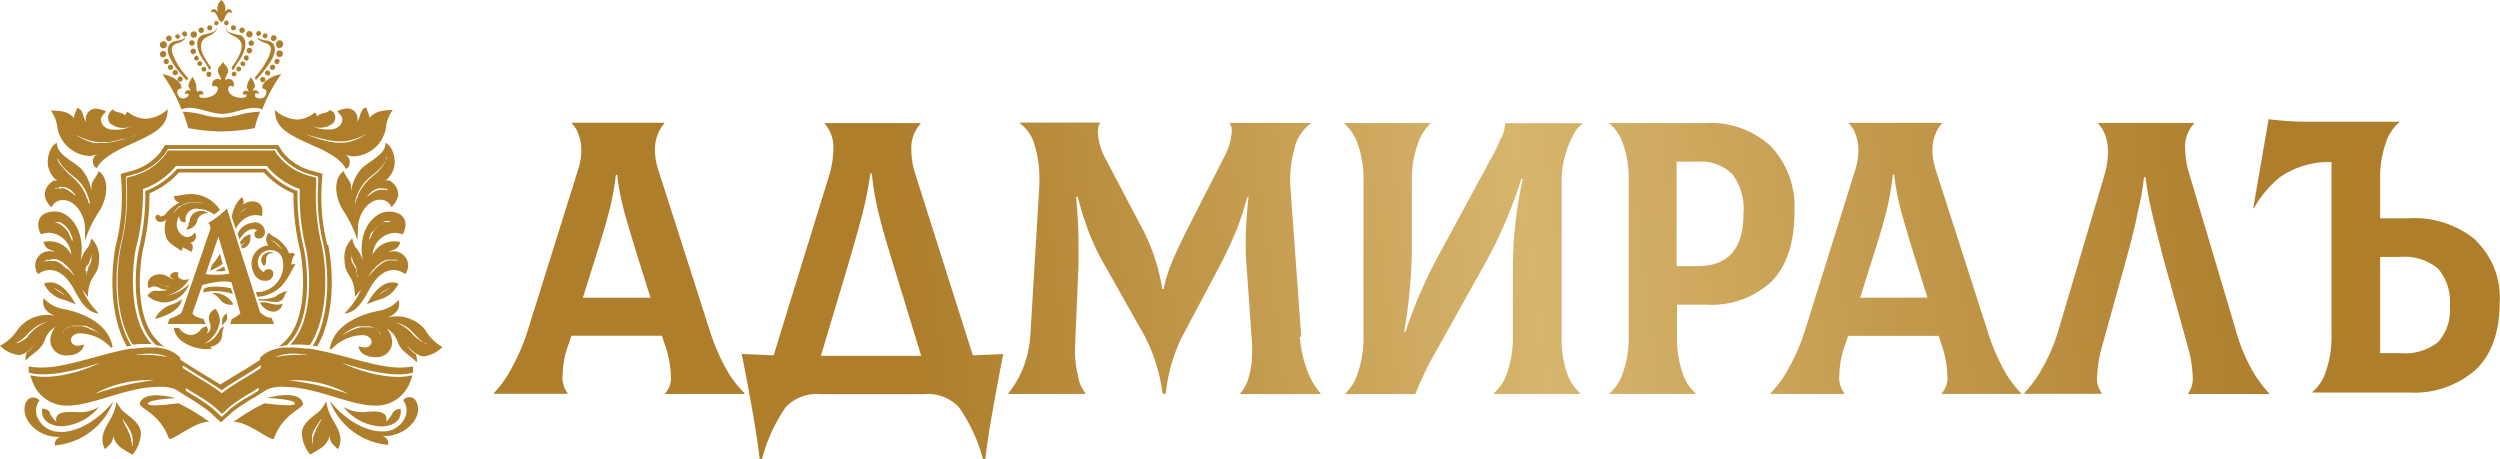 <svg xmlns="http://www.w3.org/2000/svg" xmlns:xlink="http://www.w3.org/1999/xlink" viewBox="0 0 227.32 41.73"><defs><style>.cls-1{fill-rule:evenodd;fill:url(#Безымянный_градиент);}</style><linearGradient id="Безымянный_градиент" x1="18001.79" y1="-12832.94" x2="22025.9" y2="-12304.7" gradientTransform="matrix(0.03, 0, 0, -0.03, -454.23, -337.53)" gradientUnits="userSpaceOnUse"><stop offset="0" stop-color="#ae7e2b"/><stop offset="0.46" stop-color="#d7b56d"/><stop offset="1" stop-color="#ae7e2b"/></linearGradient></defs><title>Ресурс 1</title><g id="Слой_2" data-name="Слой 2"><g id="Слой_1-2" data-name="Слой 1"><path class="cls-1" d="M169.14,27.07l1.18-3.76c.51-1.58.91-2.91,1.18-4a23.37,23.37,0,0,0,.61-3.42h.12a25.09,25.09,0,0,0,.64,3.34c.28,1,.68,2.37,1.21,4.07l1.18,3.76ZM18.3,3a.25.25,0,1,0-.25-.25A.25.25,0,0,0,18.3,3Zm.77-.24a.23.23,0,1,0-.23-.23A.22.22,0,0,0,19.07,2.76Zm.61-.85a.2.2,0,0,0-.2.2.19.19,0,0,0,.2.19.19.19,0,0,0,.19-.19A.2.2,0,0,0,19.68,1.91ZM21,2.53a.23.23,0,1,0,.22-.23A.22.22,0,0,0,21,2.53ZM19.55,1.17a.36.36,0,0,1,.11.13,1.94,1.94,0,0,1,.1.17,1.78,1.78,0,0,0,.08.18l.08.17a.43.43,0,0,0,.11.12.12.12,0,0,0,.2,0,.43.43,0,0,0,.11-.12l.08-.17a1.78,1.78,0,0,0,.08-.18l.09-.17a.51.51,0,0,1,.12-.13.43.43,0,0,1,.39,0A.45.45,0,0,0,21,.91a.24.24,0,0,0-.19-.08.32.32,0,0,0-.22.1.67.67,0,0,0-.2.28A1,1,0,0,0,20.13,0a1,1,0,0,0-.26,1.21.67.67,0,0,0-.2-.28.32.32,0,0,0-.22-.1.25.25,0,0,0-.19.08.45.45,0,0,0-.1.23.43.43,0,0,1,.39,0ZM19,6.36a.19.19,0,0,0,.15-.28c-1.36-1.85-.93-2.46-.14-2.82s.7-.76.7-.76c-.13.47-.47.45-1.23.67s-.7,1.27,0,2.28a6,6,0,0,1,.55.91ZM22,3a.25.25,0,1,0-.24-.25A.25.25,0,0,0,22,3Zm-4.38.43a.29.29,0,1,0-.29-.29A.29.29,0,0,0,17.58,3.43ZM19,7a.22.22,0,0,0,.21-.22A.21.21,0,0,0,19,6.52a.21.21,0,0,0-.22.21A.22.22,0,0,0,19,7ZM17.4,4.15a.25.25,0,1,0,0-.49.25.25,0,0,0,0,.49Zm.42.53a.25.25,0,1,0-.24.24A.25.25,0,0,0,17.82,4.68Zm.05.83a.21.21,0,0,0,.21-.21.22.22,0,0,0-.21-.22.22.22,0,0,0-.22.22A.21.21,0,0,0,17.87,5.51Zm.67,1a.22.22,0,1,0,0-.44.22.22,0,0,0,0,.44ZM18.16,6a.22.22,0,1,0-.22-.22A.22.22,0,0,0,18.16,6Zm4.52-2.6a.29.29,0,1,0,0-.58.29.29,0,0,0,0,.58Zm.84-.15a.21.21,0,0,0,.22-.21.22.22,0,1,0-.44,0A.21.21,0,0,0,23.52,3.28Zm.59.22a.22.22,0,0,0,.22-.22.21.21,0,0,0-.22-.21.21.21,0,0,0-.21.21A.21.21,0,0,0,24.11,3.5Zm.86.83s0-.54-.83-.63a2,2,0,0,1-.76-.26s.06.28.76.5.54.76.19,1.47a7.79,7.79,0,0,1-1.17,1.67l.11.22s2-2,1.7-3Zm-.08-.58a.26.26,0,1,0-.26-.26A.27.27,0,0,0,24.89,3.75Zm.83,1.17a.3.3,0,1,0-.29.29A.29.29,0,0,0,25.72,4.92Zm-.29-.53a.31.31,0,0,0,.31-.32.32.32,0,1,0-.63,0A.32.32,0,0,0,25.43,4.39Zm-3,.29a.25.25,0,0,0,.49,0,.25.25,0,1,0-.49,0Zm-.72,1.4a.22.22,0,1,0,0,.44.22.22,0,0,0,0-.44Zm.89-2.18a.25.25,0,1,0,.49,0,.25.25,0,0,0-.49,0ZM21.07,6.73a.21.21,0,0,0,.21.22.22.22,0,0,0,.22-.22.21.21,0,0,0-.22-.21A.21.21,0,0,0,21.07,6.73Zm1-.7a.22.22,0,1,0-.21-.22A.22.22,0,0,0,22.1,6ZM20.78,2.11a.2.2,0,1,0-.39,0,.19.19,0,0,0,.19.19A.19.19,0,0,0,20.78,2.11Zm1.4,3.19a.21.21,0,0,0,.22.21.21.21,0,0,0,.21-.21.22.22,0,1,0-.43,0ZM17,8.23c-.22.07-.2.35-.2.35.21-.17.37,0,.36.07s-.22.25-.33.27a.51.51,0,0,1-.62-.24h0c-.08-.15-.26-.55.27-.64.13-.32-.42-1.07-1.72-1.3h0a14.2,14.2,0,0,1,1.74,3.21c1.1-.47,2.38.36,3.64.4h.06c1.26,0,2.54-.87,3.65-.4a13.94,13.94,0,0,1,1.73-3.21h0c-1.3.23-1.85,1-1.72,1.3.53.09.35.49.27.64h0a.51.51,0,0,1-.62.24c-.11,0-.34-.06-.33-.27s.15-.24.36-.07c0,0,0-.28-.2-.35a.3.3,0,0,0-.34.06.62.62,0,0,1,.18-.37s.08-.3-.37-.89c0,0-.42.56-.34,1a.85.85,0,0,1,.15.33.35.35,0,0,0-.39-.08.26.26,0,0,0-.15.32.25.25,0,0,1,.23,0c.07,0,.13.06.13.13s-.3.16-.45.17c-1.15,0-1.46-.85-1.11-1.06a.23.23,0,0,1,.31.08.48.48,0,0,0-.7-.64c-.06-.32.25-.51.26-.83s-.29-.5-.47-.83a.36.36,0,0,1,0-.09v0a.36.36,0,0,1,0-.11h0a.36.36,0,0,1,0,.11v0a.36.36,0,0,1,0,.09c-.18.33-.48.47-.46.83s.31.51.25.83a.48.48,0,0,0-.7.64.23.23,0,0,1,.31-.08c.35.21,0,1-1.11,1.06-.15,0-.46,0-.45-.17s.06-.1.13-.13a.25.25,0,0,1,.23,0,.26.26,0,0,0-.15-.32.35.35,0,0,0-.39.08A.85.85,0,0,1,17.85,8c.08-.39-.34-1-.34-1-.45.59-.37.89-.37.89a.62.62,0,0,1,.18.37A.3.3,0,0,0,17,8.23ZM13.44,36.69c.16-.4,2.53-.48,2.53-.48s-2.82-.83-3.25.44c-.16.47,1.84.9,2.64,3.25.45.14,2.39-1.61,3.67-1.54a18,18,0,0,0-2.82-1.7s-2.93.44-2.77,0Zm12-31.1a.24.24,0,0,0-.24-.24.24.24,0,0,0-.24.24.23.23,0,0,0,.24.24A.24.24,0,0,0,25.4,5.59ZM37.57,36.2a.73.73,0,0,0-.91.19,1.55,1.55,0,0,1,.22,1.45,2.16,2.16,0,0,1-2.07,1.39c-2.72,0-4.83-2.78-4.83-2.78a6.27,6.27,0,0,0,5.31,4,.68.68,0,0,0-.55-.81,3.32,3.32,0,0,0,2.74-1.13C38.34,37.54,38,36.44,37.57,36.2Zm-32.44-19,.13-.07A.39.39,0,0,1,5.42,17l.09,0h.11a1.48,1.48,0,0,1,.21,0l.22.06.19.1a1.08,1.08,0,0,1,.18.11l.14.13.12.12a.83.83,0,0,1,.16.21.3.3,0,0,1,0,.08s-.1-.1-.26-.23l-.28-.21-.17-.1L6,17.19l-.19-.06a1.28,1.28,0,0,0-.19,0,.55.55,0,0,0-.18,0l-.15,0-.13,0-.1.05-.08,0,.07-.06.08-.08Zm.11-2.65a.71.71,0,0,1,0-.2.24.24,0,0,1,0-.08l0,.08a1.13,1.13,0,0,0,.08.19l.07.13a.6.6,0,0,0,.09.15l.11.16a2.09,2.09,0,0,0,.14.17l.16.18.18.18c.12.13.28.23.42.36l.23.19a2.05,2.05,0,0,1,.23.2l.22.22.21.23.09.13.09.13a2.26,2.26,0,0,1,.16.26,3.42,3.42,0,0,1,.26.55c0,.09.07.18.1.27a2.68,2.68,0,0,0,.07.27c0,.09,0,.17,0,.26a2,2,0,0,1,0,.24,2.06,2.06,0,0,1,0,.42,2.92,2.92,0,0,1,0,.33q0,.13,0,.21v.07s0-.1,0-.28,0-.2,0-.33,0-.26,0-.41a2,2,0,0,1,0-.24L8,18.31c0-.08,0-.17-.08-.25s-.06-.18-.1-.27a4.2,4.2,0,0,0-.26-.52A2.26,2.26,0,0,0,7.4,17l-.09-.12-.09-.12a2.2,2.2,0,0,0-.2-.23,2.18,2.18,0,0,0-.21-.22l-.22-.2-.22-.19A3.89,3.89,0,0,1,6,15.55l-.18-.19-.15-.19A2,2,0,0,1,5.49,15c0-.06-.07-.12-.11-.17l-.08-.16-.06-.14Zm-.53,2a1.43,1.43,0,0,0-.64,1.22,1.91,1.91,0,0,0,.62,1.09,1.07,1.07,0,0,1,1.12-.66c.93,0,1.93,1.25,1.93,2.65a8.61,8.61,0,0,0,0,1A10.5,10.5,0,0,1,9,19.25c.89-1.4.89-3.14-.05-3.7,0,.36-.63.87-.63,1.37a4.87,4.87,0,0,0,0,.51,4,4,0,0,0-.94-2.08c-.78-.76-2.2-1.27-2.2-2.34-.24,0-.84.64-.84,1.78a2.15,2.15,0,0,0,.9,1.67A.52.52,0,0,0,4.71,16.53Zm11.44-13a.21.21,0,0,0,.21-.22.21.21,0,0,0-.21-.21.21.21,0,0,0-.22.21A.22.22,0,0,0,16.15,3.5Zm.59-.22A.21.21,0,0,0,17,3.07a.22.22,0,0,0-.44,0A.21.21,0,0,0,16.74,3.28ZM14.83,4.63a.29.29,0,1,0,0,.58.29.29,0,1,0,0-.58Zm1.29-.69c.7-.22.76-.5.76-.5a2,2,0,0,1-.76.26c-.78.09-.83.63-.83.63-.29,1,1.7,3,1.7,3l.12-.22a7.63,7.63,0,0,1-1.18-1.67C15.58,4.7,15.4,4.17,16.12,3.94Zm-1,1.41a.24.24,0,0,0-.24.24.24.24,0,0,0,.24.24.23.23,0,0,0,.24-.24A.24.24,0,0,0,15.1,5.35Zm1.26,2.08a.24.24,0,1,0,0-.48.24.24,0,0,0,0,.48Zm-.88-1.55a.24.24,0,1,0,.24.24A.24.24,0,0,0,15.48,5.88Zm-.65-1.49a.32.32,0,1,0-.31-.32A.32.32,0,0,0,14.83,4.39Zm-9,22.46-.11-.09-.17-.11-.2-.14-.2-.13L5,26.26l-.16-.12.18.09.39.23a1.33,1.33,0,0,1,.19.14l.16.13a.82.82,0,0,1,.1.11l0,0ZM4,25.79a2.67,2.67,0,0,0,1.54,1.39,9.73,9.73,0,0,1,1.33.49S5.68,25.12,4,25.79Zm.73-2.23.15,0H5l.08,0,.15.05.15.07c.1,0,.19.11.29.16s.17.14.26.21a2.39,2.39,0,0,1,.23.22l.1.11.1.11.16.21.13.18a1,1,0,0,0,.09.15l.08.13-.1-.12-.26-.29-.18-.19-.1-.11L6,24.4a2.36,2.36,0,0,0-.23-.2A2.35,2.35,0,0,0,5.56,24a1.48,1.48,0,0,0-.27-.16l-.14-.07L5,23.73l-.07,0H4.87l-.13,0a1.15,1.15,0,0,0-.26,0H4.37l-.1,0-.16.05L4,23.8l.12-.09.16-.08.1,0,.12,0Zm1.59-2.24L6.2,21.1,6.12,21,6,20.87a1.24,1.24,0,0,0-.19-.21l-.22-.19-.24-.14-.12-.06-.12,0L5,20.2l-.11,0-.2,0H4.42l.14,0,.15,0h.21l.25,0,.13,0,.13,0,.13.07.13.07a2.31,2.31,0,0,1,.24.2,1.15,1.15,0,0,1,.21.23A1.67,1.67,0,0,1,6.3,21a1.93,1.93,0,0,1,.13.24c0,.08.07.16.1.23a1,1,0,0,1,.06.19l0,.16,0,.13a1.07,1.07,0,0,0-.06-.12l-.07-.15a1.5,1.5,0,0,0-.09-.18l-.11-.21Zm1.43,3.31a1,1,0,0,1,.06-.23l0-.11.06-.11L8.05,24a1.11,1.11,0,0,0,.09-.19c0-.13.09-.26.12-.37s0-.2.05-.27l0-.1a1.92,1.92,0,0,1,0,.38,1.23,1.23,0,0,1,0,.19,1.6,1.6,0,0,1-.05.21l-.09.22-.13.2L8,24.45c0,.07,0,.14-.06.2a2.06,2.06,0,0,0-.07.38c0,.11,0,.21,0,.28a.82.82,0,0,1,0,.1.26.26,0,0,1,0-.1,1.3,1.3,0,0,1,0-.28,1.4,1.4,0,0,1,0-.4ZM3.2,24.17a1.42,1.42,0,0,0,.26.76c1.07-.79,2.36-.35,3.27,1.39s1.51,2.1,2.28,2.2A7,7,0,0,1,7.47,26.3,8.66,8.66,0,0,0,8,27C8,25,9,25.15,9,23.67a2.36,2.36,0,0,0-.71-2,1.77,1.77,0,0,1-.29.81,3.45,3.45,0,0,0-.67,1.23c.51-2.87-1.07-4.48-2.31-4.48s-1.54.67-1.54,1.18a1.77,1.77,0,0,0,.25.89,2.79,2.79,0,0,1,.75-.14,2.15,2.15,0,0,1,2,2,2.19,2.19,0,0,0-2-1.22,1.84,1.84,0,0,0-.53.06,1.24,1.24,0,0,0,.29.53c.2.19.69.28.81.38a1.84,1.84,0,0,0-.55-.07A1.3,1.3,0,0,0,3.2,24.17Zm-.67,6.45a2.32,2.32,0,0,1-.25.21L2,31c-.07.05-.15.08-.21.12l-.18.07-.16,0,.15-.07.16-.09a1.86,1.86,0,0,0,.2-.14l.22-.18.22-.22a2.73,2.73,0,0,0,.23-.25A3.07,3.07,0,0,1,2.92,30a3.22,3.22,0,0,1,.28-.24l.14-.1.15-.09.29-.14a1.9,1.9,0,0,1,.28-.1l.24-.07.18,0h.17l-.16,0-.18,0-.22.09a1.51,1.51,0,0,0-.26.12,2.79,2.79,0,0,0-.28.16l-.13.09-.14.1a1.86,1.86,0,0,0-.26.23,1.88,1.88,0,0,0-.24.25l-.25.25Zm3.19-.38a1.2,1.2,0,0,1,.11-.17L5.91,30l.1-.1.12-.09.07-.05.07,0,.15-.08.17-.06a1.21,1.21,0,0,1,.18,0l.19,0h.19l.2,0a1.25,1.25,0,0,1,.19,0l.19,0,.18.05.16.08a1.48,1.48,0,0,1,.31.15l.27.15.21.15.16.12.14.11L9,30.31l-.18-.1a1.42,1.42,0,0,0-.22-.13L8.34,30,8,29.82l-.17-.06-.17-.05-.18-.05-.18,0-.18,0H7l-.18,0-.17,0-.16,0-.14.07-.07,0-.07,0-.12.08a1.62,1.62,0,0,0-.19.17l-.13.14a.49.49,0,0,1-.08.1s0,0,0,0a.71.71,0,0,1,.08-.15Zm-2.52,1a2.56,2.56,0,0,1-.78.82s-.19.55-.07.71c.43-.52,1.36-.91,1.7-1.78a2.3,2.3,0,0,1,1-1.28,2.14,2.14,0,0,0-.48,1.18,1.4,1.4,0,0,0,1.44,1.43c1.58,0,1.63-1,1.63-1a2.09,2.09,0,0,1-.6.11.58.58,0,0,1-.6-.52c0-.29.33-.6.85-.6a4,4,0,0,1,2.83,1.32l.12-.09c-.42-2.28-3-3.15-4.39-3.43a3.05,3.05,0,0,1-1.87-1c-.18.65.06,1.21,1,1.6A3.33,3.33,0,0,0,1.59,30,4.17,4.17,0,0,1,0,31.44a3,3,0,0,0,1.65.84c.7,0,1.24-.65,1.55-1ZM15.37,3.75a.26.26,0,1,0-.27-.26A.26.26,0,0,0,15.37,3.75Zm.56,2.61a.24.24,0,1,0,.24.24A.24.24,0,0,0,15.93,6.36Zm-8.82,6,.26.13.35.14.41.14.48.11a2.84,2.84,0,0,0,.51.05h.27l.27,0c.17,0,.35,0,.53-.07l.51-.11.48-.11.43-.11.63-.18.24-.07-.23.09L12,12.4l-.35.12-.42.14-.48.13-.52.12L9.67,13l-.28,0H9.12A3.19,3.19,0,0,1,8.58,13l-.25-.06-.23-.08a3.19,3.19,0,0,1-.41-.16,2.15,2.15,0,0,1-.34-.17l-.25-.14-.21-.14.22.11Zm1,1.84A3.66,3.66,0,0,0,8.9,14a.67.67,0,0,0-.45.66c0,.58.38.62.38.62s.16-.86,2.69-2,3.73-1.69,3.73-3.35a3.13,3.13,0,0,1-2.09.87,2.72,2.72,0,0,1-1.57-.65,1.81,1.81,0,0,0-.24.38c0-.11-.2-.23-.58-.32a1,1,0,0,1-.55-.28L10,10.2a.81.81,0,0,0,0,1,1.88,1.88,0,0,0,2.13.19,3.31,3.31,0,0,1-1.79.4c-.7,0-1.16-.41-1.16-.94,0-.3.45-.65.46-.72a2.71,2.71,0,0,0-.89-.25.92.92,0,0,0-.89,1.25,2.3,2.3,0,0,1-.33-.76A.77.77,0,0,0,7,9.8c0,.19-.29.63-.29,1,0-.18-.52-.6-1.1-.68s-.9-.05-1-.09a3.25,3.25,0,0,1,.61,1.57,3.11,3.11,0,0,0,2.92,2.58Zm13.68-11C21,3,20.66,3,20.53,2.5c0,0-.1.39.7.76s1.22,1-.14,2.82a.19.19,0,0,0,.15.28,6,6,0,0,1,.55-.91C22.46,4.44,22.52,3.38,21.76,3.17ZM20.21,30.36a1.74,1.74,0,0,1,.18-.67.67.67,0,0,0-.47.42,2.19,2.19,0,0,1-1.34,1.14A2.76,2.76,0,0,0,20,29.15a1.88,1.88,0,0,0-.39-1.06.89.89,0,0,0-.62.81c0,.31.16.55.16.78a.71.71,0,0,1-.35.65,1,1,0,0,0,.11-.3c0-.17-.1-.27-.1-.38a1.11,1.11,0,0,0-.59.35,1.11,1.11,0,0,1-.86.46,1.32,1.32,0,0,1-1.08-.65H15.8A1.82,1.82,0,0,0,16.51,31a4,4,0,0,0,2.24.75c.52,0,.52-.08.52-.08a1.22,1.22,0,0,0-.17-.13c1-.18,1.11-.87,1.11-1.18Zm2.95-18.71a10.74,10.74,0,0,1,.48-1.49c-.1,0,0,0-.12,0a8.62,8.62,0,0,0-1.71.27,8.36,8.36,0,0,1-1.64.27h-.08a8.36,8.36,0,0,1-1.64-.27,8.62,8.62,0,0,0-1.71-.27c-.12,0,0,0-.12,0a12.34,12.34,0,0,1,.49,1.49,17.56,17.56,0,0,0,3,.3A17.78,17.78,0,0,0,23.16,11.65Zm-2,15.07L21,26.2c-2-.34-2.44.05-2.44.05l-.11.34A5.14,5.14,0,0,1,21.13,26.72ZM24.78,6.36a.24.24,0,1,0-.24-.24A.24.24,0,0,0,24.78,6.36ZM15.23,26,15,26l-.2-.08-.2-.07a1.39,1.39,0,0,0-.19-.06l-.1,0h-.4l-.1,0-.09,0h0l.06,0,.11,0a.32.32,0,0,1,.14,0h.27l.1,0a.65.65,0,0,1,.2.05l.2.07.2.08.19.05.19,0,.17,0a.65.65,0,0,0,.14,0H16l-.1,0-.11,0h-.32Zm-1,.43a.84.84,0,0,0-.81.48,2.47,2.47,0,0,0,1.56.59,2.55,2.55,0,0,0,2.23-1.68,3.86,3.86,0,0,1-2.1,1.06,3.32,3.32,0,0,0,2.1-1.51,1.36,1.36,0,0,1-.45.07c-.28,0-.78-.23-.51-.62a.47.47,0,0,0-.26-.08.58.58,0,0,0-.56.39,3.47,3.47,0,0,1,.37.31,8.35,8.35,0,0,0-.77-.4,1.26,1.26,0,0,0-1.31.19.81.81,0,0,0-.18,1,.71.71,0,0,1,.44-.19,1.44,1.44,0,0,1,.6.17,1.42,1.42,0,0,0,.75.13,3.13,3.13,0,0,1-1.1.1Zm6.42,2.06a.75.75,0,0,0-.45.69,1.94,1.94,0,0,1-.05.43,3,3,0,0,0,.45-.49C20.71,28.94,20.64,28.77,20.61,28.53Zm-1.55-3.87A6.77,6.77,0,0,0,20.25,24L20,23.08a5.87,5.87,0,0,1-.72,1Zm1.4,0-.12-.39c-.1.07-.81.42-.81.42A3.61,3.61,0,0,0,20.46,24.63Zm-1.79.29,1.15-3.4,1,3.37A7.06,7.06,0,0,1,18.67,24.92Zm6,4a1.61,1.61,0,0,1-1.08-.54c0-.11-3-9.4-3-9.41a7.6,7.6,0,0,1-1.7,1.31.58.58,0,0,1,.17.63s-2.46,7.19-2.57,7.47S15.4,29,15.4,29l-.14.46h3.45a3.15,3.15,0,0,1-.2-.46c-1-.19-1-.54-1-.54l.89-2.54c2-.55,2.65-.24,2.65-.24l.8,2.78c0,.11-.59.5-.78.54a2.94,2.94,0,0,1-.14.46h4a3.22,3.22,0,0,1-.19-.46Zm-3.5-1.26a2,2,0,0,0-1.95-1,1.89,1.89,0,0,1,.8.65A1.18,1.18,0,0,0,21.18,27.69Zm7,3.68c1.7-2.68,1.5-6.81,1.06-9a18.46,18.46,0,0,1-.52-5.62l0-.56L28.17,16a5.51,5.51,0,0,1-3-2l-.2-.32H15.27l-.2.33a5.51,5.51,0,0,1-3,2l-.55.15,0,.56a18.46,18.46,0,0,1-.52,5.62c-.44,2.21-.64,6.34,1.06,9a8.9,8.9,0,0,1,1.45-.05l.29,0s0,0-.06-.06c-2-2.16-1.79-6.61-1.38-8.66A19.92,19.92,0,0,0,13,17.19a6.82,6.82,0,0,0,3-2.1h8.26a6.82,6.82,0,0,0,3,2.1,19.92,19.92,0,0,0,.57,5.43c.41,2.05.65,6.5-1.38,8.66l-.06.06.29,0a8.9,8.9,0,0,1,1.45.05ZM21,37.13l-.84.78-.84-.78a16,16,0,0,0-1.93-1.29l-.48-.3c0-.08,0-.18-.06-.28l.64.4a16.27,16.27,0,0,1,2,1.32l.7.65.7-.65a16.27,16.27,0,0,1,2-1.32l.64-.4c0,.1,0,.2-.06.28l-.48.3A16,16,0,0,0,21,37.13Zm-4.4-3.92c.59.39,1.18.76,1.73,1.1h0c.72.45,1.29.8,1.71,1.1l.11.08.11-.08c.42-.3,1-.66,1.72-1.1.55-.34,1.14-.71,1.73-1.1a2.46,2.46,0,0,1,0,.26c-.55.36-1.1.7-1.6,1a21,21,0,0,0-1.94,1.28,21,21,0,0,0-1.94-1.28c-.5-.31-1.05-.65-1.6-1a2.46,2.46,0,0,1,0-.26Zm-1.42-.75a9.4,9.4,0,0,0-2.32-.18h-.27l-.24,0,.22-.05.24,0a4.32,4.32,0,0,1,2.28.17l.15.08-.06,0ZM8.59,35.82A10.22,10.22,0,0,1,14,34.58,25.74,25.74,0,0,0,8.59,35.82ZM25.2,32.4a4.32,4.32,0,0,1,2.28-.17l.24,0,.22.05-.24,0h-.27a9.29,9.29,0,0,0-2.31.18l-.07,0Zm6.47,3.42a25.74,25.74,0,0,0-5.44-1.24A10.22,10.22,0,0,1,31.67,35.82Zm-8.57.34,1.23-.77a3.68,3.68,0,0,1,1.59-.21c2.75,0,5.94,1.7,8.16,1.7a3.29,3.29,0,0,0,3.24-2.22,3.42,3.42,0,0,0,.18-.54c-1.65.42-4.21-.09-6.4-1.12,2.27.72,4.8,1.34,6.46.88a1,1,0,0,1,0-.12s0-.06,0-.09a.77.77,0,0,0,0-.15l0-.2a7.35,7.35,0,0,1-1.2.1c-2.16,0-5.14-1.18-7.87-1.66l-.41-.06-.23,0a10.61,10.61,0,0,0-1.35-.1l-.43,0c-.12,0-.23,0-.34,0a5.09,5.09,0,0,0-.78.16,2.9,2.9,0,0,0-1.23.7l-.07.08v.18c-.66.44-1.35.86-2,1.25s-1.21.74-1.63,1c-.42-.29-1-.63-1.62-1h0c-.62-.39-1.31-.81-2-1.25,0-.11,0-.18,0-.18l-.07-.08a2.9,2.9,0,0,0-1.23-.7,5.09,5.09,0,0,0-.78-.16c-.11,0-.22,0-.34,0l-.43,0a10.61,10.61,0,0,0-1.35.1l-.23,0-.41.06C9,32.24,6,33.42,3.81,33.42a7.35,7.35,0,0,1-1.2-.1l0,.2a.77.77,0,0,0,0,.15s0,.06,0,.09a1,1,0,0,1,0,.12c1.66.46,4.19-.16,6.46-.88C7,34,4.41,34.54,2.76,34.12a3.42,3.42,0,0,0,.18.54,3.29,3.29,0,0,0,3.24,2.22c2.22,0,5.41-1.7,8.16-1.7a3.68,3.68,0,0,1,1.59.21l1.23.77A19.36,19.36,0,0,1,19,37.4l1.09,1,1.11-1h0a19.88,19.88,0,0,1,1.86-1.23Zm15.51-5-.18-.07c-.06,0-.14-.07-.21-.12L38,30.83a2.32,2.32,0,0,1-.25-.21l-.25-.25a4.25,4.25,0,0,0-.5-.48l-.14-.1-.13-.09a2.79,2.79,0,0,0-.28-.16,1.51,1.51,0,0,0-.26-.12L36,29.33l-.18,0-.16,0h.17l.18,0,.24.07a1.9,1.9,0,0,1,.28.1l.29.14.15.09.14.1a3.22,3.22,0,0,1,.28.24,3.07,3.07,0,0,1,.25.26,2.73,2.73,0,0,0,.23.25l.22.22.22.18a1.86,1.86,0,0,0,.2.14l.16.09.15.07-.16,0Zm-4-.84a.49.49,0,0,1-.08-.1l-.13-.14a1.62,1.62,0,0,0-.19-.17l-.12-.08-.07,0-.07,0-.14-.07-.16,0-.17,0-.18,0h-.18l-.18,0-.18,0-.18.05-.17.05-.17.06-.31.13-.27.13a1.42,1.42,0,0,0-.22.13l-.18.1-.15.08.14-.11.16-.12.21-.15.27-.15a1.48,1.48,0,0,1,.31-.15l.16-.08.18-.05.19,0a1.25,1.25,0,0,1,.19,0l.2,0h.19l.19,0a1.21,1.21,0,0,1,.18,0l.17.06.15.08.07,0,.07.05.12.09.1.1.08.09a1.2,1.2,0,0,1,.11.17.71.71,0,0,1,.08.15s0,0,0,0ZM38.67,30a3.33,3.33,0,0,0-3.42-1.13c.93-.39,1.17-.95,1-1.6a3.05,3.05,0,0,1-1.87,1c-1.4.28-4,1.15-4.39,3.43l.12.09a4,4,0,0,1,2.83-1.32c.52,0,.85.31.85.6a.58.58,0,0,1-.6.52,2.09,2.09,0,0,1-.6-.11s.05,1,1.63,1a1.4,1.4,0,0,0,1.44-1.43,2.14,2.14,0,0,0-.48-1.18,2.3,2.3,0,0,1,1,1.28c.34.87,1.27,1.26,1.7,1.79.12-.17-.07-.72-.07-.72a2.56,2.56,0,0,1-.78-.82c.31.35.85,1,1.55,1a3,3,0,0,0,1.65-.84A4.17,4.17,0,0,1,38.67,30ZM35,37.7c-.28-.28-.74-.31-1.56-.26A3.42,3.42,0,0,1,31.22,37a4.72,4.72,0,0,0,3.41,1.78c.83,0,1.94-.35,1.8-1.59a.75.75,0,0,0-.75.41,2.49,2.49,0,0,1-.59.75A.63.63,0,0,0,35,37.7ZM4.58,37.58a.75.75,0,0,0-.75-.41c-.14,1.24,1,1.59,1.8,1.59A4.72,4.72,0,0,0,9,37a3.42,3.42,0,0,1-2.17.46c-.82,0-1.28,0-1.56.26a.63.63,0,0,0-.14.63,2.49,2.49,0,0,1-.59-.75Zm21.73-6.44c2-2.1,1.73-6.46,1.33-8.48a20.5,20.5,0,0,1-.59-5.2v-.13l-.13,0a7,7,0,0,1-2.71-1.92l-.06-.06H16.1l-.06.06a7,7,0,0,1-2.71,1.92l-.12,0v.13a20.5,20.5,0,0,1-.59,5.2c-.4,2-.64,6.38,1.33,8.48a2.72,2.72,0,0,0,.24.24,6.26,6.26,0,0,1,.74.17,7.64,7.64,0,0,1-.71-.67c-1.87-2-1.62-6.2-1.23-8.15a21.47,21.47,0,0,0,.6-5.15,7.51,7.51,0,0,0,2.68-1.9H24a7.51,7.51,0,0,0,2.68,1.9,21.47,21.47,0,0,0,.6,5.15c.39,1.95.64,6.17-1.23,8.15a7.64,7.64,0,0,1-.71.67,6.26,6.26,0,0,1,.74-.17,2.72,2.72,0,0,0,.24-.24Zm2.89,7c0,.07-.07.17-.13.29l-.21.39a1.19,1.19,0,0,1-.12.22l0,.06v0l0,0-.06.11a2.29,2.29,0,0,0-.1.23c0,.07-.05.15-.08.23l-.06.22a1.77,1.77,0,0,0,0,.2c0,.12-.05.23-.07.31l0,.11v-.12a.56.56,0,0,1,0-.13,1.09,1.09,0,0,1,0-.18,1.49,1.49,0,0,1,0-.21,1,1,0,0,1,0-.23,1.17,1.17,0,0,1,.07-.25,1.73,1.73,0,0,1,.1-.24l.06-.12,0,0,0,0,0,0,.13-.21.24-.37c.08-.11.13-.2.17-.26l.07-.1a.82.82,0,0,1,0,.11Zm.45-1.62a5.8,5.8,0,0,1-.46.72c-.28.38-1.74,1.09-1.74,2.15a3.18,3.18,0,0,0,.76,1.94s.62-.35,1.05-.64A1.93,1.93,0,0,0,30,39.56c-.05.47.12.76.73,1.28.59-1.1-.1-2-.54-2.8a4.52,4.52,0,0,1-.52-1.5Zm-2.11.11c-.43-1.27-3.25-.44-3.25-.44s2.37.08,2.53.48-2.77,0-2.77,0a18,18,0,0,0-2.82,1.7c1.28-.07,3.22,1.68,3.67,1.54.8-2.35,2.8-2.78,2.64-3.25ZM12,40.58s0,0,0-.11,0-.19-.07-.31a1.77,1.77,0,0,0,0-.2,1.87,1.87,0,0,0-.07-.22,1.55,1.55,0,0,0-.07-.23,2.29,2.29,0,0,0-.1-.23l-.06-.11,0,0v0l0-.06a2.53,2.53,0,0,1-.13-.22l-.2-.39c-.06-.12-.1-.22-.13-.29a.82.82,0,0,1,0-.11.59.59,0,0,0,.07.1c0,.06.09.15.17.26l.24.37.13.21,0,0,0,0,0,0,.06.12a1.73,1.73,0,0,1,.1.24,1.17,1.17,0,0,1,.07.25,1,1,0,0,1,.05.23,1.49,1.49,0,0,1,0,.21,1.09,1.09,0,0,1,0,.18.56.56,0,0,1,0,.13v.12Zm-.94-3.32a5.8,5.8,0,0,1-.46-.72,4.52,4.52,0,0,1-.52,1.5c-.44.8-1.13,1.7-.54,2.8.61-.52.78-.81.73-1.28A1.93,1.93,0,0,0,11,40.71c.43.29,1,.61,1.05.64a3.18,3.18,0,0,0,.76-1.94c0-1.06-1.46-1.77-1.74-2.15Zm-5.62,2a2.16,2.16,0,0,1-2.07-1.39,1.55,1.55,0,0,1,.22-1.45.73.73,0,0,0-.91-.19c-.46.24-.77,1.34.09,2.36a3.32,3.32,0,0,0,2.74,1.13A.68.68,0,0,0,5,40.5a6.27,6.27,0,0,0,5.31-4s-2.11,2.78-4.83,2.78Zm24.32-17a17.77,17.77,0,0,1-.51-5.46l.07-1-1-.28a5,5,0,0,1-2.65-1.74l-.37-.59H15l-.37.59a4.93,4.93,0,0,1-2.65,1.75l-1,.28.07,1a17.77,17.77,0,0,1-.51,5.46c-.45,2.24-.65,6.39,1,9.23l.4-.06c-1.68-2.74-1.49-6.87-1-9.09a17.78,17.78,0,0,0,.51-5.56l0-.73.7-.2a5.24,5.24,0,0,0,2.87-1.91l.26-.41H25.1l.27.42a5.31,5.31,0,0,0,2.86,1.9l.7.2,0,.73a17.78,17.78,0,0,0,.51,5.56c.45,2.22.64,6.35-1,9.09l.4.06c1.66-2.84,1.46-7,1-9.23Zm5.52,4-.17.12-.2.13-.2.14-.17.11-.11.09,0,0,0,0a.82.82,0,0,1,.1-.11l.16-.13a1.33,1.33,0,0,1,.19-.14l.39-.23a1.23,1.23,0,0,1,.18-.09Zm-1.92,1.41a9.73,9.73,0,0,1,1.33-.49,2.67,2.67,0,0,0,1.54-1.39c-1.66-.67-2.87,1.88-2.87,1.88ZM23.1,20.25a1.66,1.66,0,0,0-1.49,1l.16.51c.51-.78,1-.93,1.23-.93a.53.53,0,0,1,.39.14.31.31,0,0,0-.26.35.39.39,0,0,0,.44.37.55.55,0,0,0,.52-.57.92.92,0,0,0-1-.91ZM22,22.59a.85.85,0,0,0,.71-.61c.1-.27,0-.5.11-.64-.46-.09-1,.66-1,.66l.09.27a4.18,4.18,0,0,0,.46-.29,3.61,3.61,0,0,1-.44.36l.08.25ZM35.55,20.1l.15,0,.14,0h-.29l-.2,0-.11,0-.12,0-.12,0-.12.06-.24.14-.22.19a1.24,1.24,0,0,0-.19.21l-.09.11-.08.12-.14.22a2,2,0,0,1-.12.21l-.08.18-.07.15a1.07,1.07,0,0,0-.06.12l0-.13c0-.05,0-.1.05-.16a1,1,0,0,1,.06-.19c0-.07.06-.15.1-.23A1.93,1.93,0,0,1,34,21a1.67,1.67,0,0,1,.16-.24,1.15,1.15,0,0,1,.21-.23,2.31,2.31,0,0,1,.24-.2l.12-.07.14-.07.13,0,.13,0,.25,0Zm-1.62,4.44.1-.11.1-.11a2.39,2.39,0,0,1,.23-.22c.09-.07.17-.15.26-.21s.19-.12.29-.16l.15-.07.15-.05.08,0h.08l.14,0h.27l.12,0,.11,0,.15.08a.73.73,0,0,1,.12.09l-.13-.07L36,23.68l-.1,0h-.11a1.15,1.15,0,0,0-.26,0l-.13,0h-.07l-.07,0-.14.05-.14.07a1.48,1.48,0,0,0-.27.16,4.7,4.7,0,0,0-.48.39l-.11.1-.1.11-.18.19-.26.3-.1.11.08-.13a1,1,0,0,0,.09-.15l.13-.18.17-.21ZM32.52,25a1.3,1.3,0,0,1-.05.28.26.26,0,0,1,0,.1.82.82,0,0,1,0-.1c0-.07,0-.17,0-.28a2.06,2.06,0,0,0-.07-.38c0-.06,0-.13-.06-.2a1.14,1.14,0,0,0-.1-.19l-.12-.2L32,23.84a1.6,1.6,0,0,1-.05-.21l0-.19a2.39,2.39,0,0,1,0-.38.65.65,0,0,1,0,.1c0,.07,0,.16.05.27s.07.24.12.37a1.11,1.11,0,0,0,.09.19l.12.19.06.11s0,.08,0,.11a1,1,0,0,1,.06.23,1.4,1.4,0,0,1,0,.4ZM33,23.71a3.45,3.45,0,0,0-.67-1.23,1.77,1.77,0,0,1-.29-.81,2.36,2.36,0,0,0-.71,2c0,1.48.94,1.3.94,3.32a8.66,8.66,0,0,0,.57-.69,7,7,0,0,1-1.54,2.22c.77-.1,1.37-.46,2.28-2.2s2.2-2.18,3.27-1.39a1.42,1.42,0,0,0,.26-.76,1.3,1.3,0,0,0-1.26-1.32,1.84,1.84,0,0,0-.55.07c.12-.1.61-.19.81-.38a1.24,1.24,0,0,0,.29-.53,1.84,1.84,0,0,0-.53-.06,2.19,2.19,0,0,0-2,1.22,2.15,2.15,0,0,1,2-2,2.79,2.79,0,0,1,.75.14,1.77,1.77,0,0,0,.25-.89c0-.51-.3-1.18-1.54-1.18S32.44,20.84,33,23.71Zm-7.3,3.9c-.38.2-1.14,0-1.43-.1a2.53,2.53,0,0,0-.63,0,1.51,1.51,0,0,0,1.17.83.89.89,0,0,0,.89-.7Zm9.42-13.29a.71.71,0,0,1,0,.2l-.06.14c0,.05-.05.1-.08.16s-.07.11-.11.17a2,2,0,0,1-.13.18l-.15.19-.18.19a3.89,3.89,0,0,1-.42.38l-.22.19-.22.2a6.56,6.56,0,0,0-.41.45l-.09.12-.09.12a2.26,2.26,0,0,0-.16.26,4.2,4.2,0,0,0-.26.52c0,.09-.06.18-.1.27s-.05.17-.08.25l-.06.25a2,2,0,0,1,0,.24c0,.15,0,.29,0,.41s0,.24,0,.33,0,.28,0,.28v-.07q0-.08,0-.21a2.92,2.92,0,0,1,0-.33,2.06,2.06,0,0,1,0-.42,1,1,0,0,1,0-.24c0-.09,0-.17,0-.26a2.68,2.68,0,0,0,.07-.27c0-.09.06-.18.1-.27a3.42,3.42,0,0,1,.26-.55,2.26,2.26,0,0,1,.16-.26l.09-.13.09-.13.21-.23.22-.22a2.05,2.05,0,0,1,.23-.2l.23-.19a5,5,0,0,0,.42-.36l.18-.18.16-.18a2.09,2.09,0,0,0,.14-.17l.11-.16a.6.6,0,0,0,.09-.15l.07-.13a1.13,1.13,0,0,0,.08-.19.31.31,0,0,1,0-.07.23.23,0,0,1,0,.07ZM35,17.1l.13.07.08.08.08.06-.09,0-.1-.05-.13,0-.15,0a.55.55,0,0,0-.18,0,1.28,1.28,0,0,0-.19,0l-.19.06-.18.08-.17.1-.28.21c-.16.13-.26.23-.26.23a.3.3,0,0,1,.05-.08.83.83,0,0,1,.16-.21.68.68,0,0,1,.12-.12l.14-.13a1.08,1.08,0,0,1,.18-.11l.19-.1.22-.06a1.48,1.48,0,0,1,.21,0h.1l.1,0a.39.39,0,0,1,.16.07Zm.89-2.31c0-1.14-.6-1.78-.84-1.78,0,1.07-1.42,1.58-2.2,2.34a4,4,0,0,0-.94,2.08,4.87,4.87,0,0,0,0-.51c0-.5-.63-1-.63-1.37-.94.56-.94,2.3,0,3.7a10.5,10.5,0,0,1,1.21,2.57,8.61,8.61,0,0,0,.05-1c0-1.4,1-2.65,1.93-2.65a1.06,1.06,0,0,1,1.12.66,1.91,1.91,0,0,0,.62-1.09,1.44,1.44,0,0,0-.64-1.22.52.52,0,0,0-.56-.07A2.15,2.15,0,0,0,35.89,14.79ZM23.9,7a.24.24,0,1,0,.24.24A.25.25,0,0,0,23.9,7Zm.43-.11a.24.24,0,1,0-.24-.24A.24.24,0,0,0,24.33,6.84ZM28,12.27l.63.18.43.11.48.11.51.11c.18,0,.36.06.54.07l.26,0h.27a2.84,2.84,0,0,0,.51-.05l.48-.11.41-.14.35-.14.26-.13.22-.11-.21.14-.25.14a2.15,2.15,0,0,1-.34.17,3.19,3.19,0,0,1-.41.16l-.24.08-.24.06a3.19,3.19,0,0,1-.54.06h-.27l-.28,0-.54-.08-.52-.12-.48-.13-.42-.14-.35-.12L28,12.29l-.24-.09.25.07ZM25,10c0,1.66,1.2,2.24,3.73,3.35s2.69,2,2.69,2,.38,0,.38-.62a.67.67,0,0,0-.45-.66,3.66,3.66,0,0,0,.82.15,3.11,3.11,0,0,0,2.92-2.58A3.25,3.25,0,0,1,35.71,10c-.12,0-.44,0-1,.09s-1.1.5-1.1.68c0-.34-.29-.78-.29-1-.31,0-.46.36-.54.58a2.3,2.3,0,0,1-.33.76.92.92,0,0,0-.89-1.25,2.71,2.71,0,0,0-.89.25c0,.07.46.42.46.72,0,.53-.46.94-1.16.94a3.31,3.31,0,0,1-1.79-.4,1.88,1.88,0,0,0,2.13-.19.81.81,0,0,0,0-1L30,10a1,1,0,0,1-.55.28c-.38.09-.57.21-.58.32a1.81,1.81,0,0,0-.24-.38,2.72,2.72,0,0,1-1.57.65A3.13,3.13,0,0,1,25,10ZM17.16,20.23a.88.88,0,0,1-.26.64,1.1,1.1,0,0,0,1-.67.94.94,0,0,1,1-.81.82.82,0,0,0-.66-.21,1,1,0,0,0-1,1.05ZM22.32,19l.15-.08a.94.94,0,0,1,.15-.06,1,1,0,0,1,.15,0,.34.34,0,0,1,.14,0H23l.08,0h-.2l-.13,0-.14,0a.84.84,0,0,0-.14.06l-.14.08a2.48,2.48,0,0,0-.26.19l-.2.2-.13.16,0,.06a1,1,0,0,1,.14-.24,1.24,1.24,0,0,1,.19-.22,2.65,2.65,0,0,1,.26-.21ZM22,17.92a2.68,2.68,0,0,0-.7,1c-.27.66-.2.88-.2.88l.33,1s.84-1.64,2.37-1.15c.11-.34.21-1.34-.88-1.34a1.38,1.38,0,0,0-.82.3.64.64,0,0,0-.1-.67Zm1.75,5.72c0,.3.17.51.28.51s.16-.24.16-.46,0-.7.73-.7a1,1,0,0,0-.4-.07c-.2,0-.77.19-.77.72Zm-7.21,3.57a3.14,3.14,0,0,1-.86.46A2.58,2.58,0,0,0,14.08,29C15.25,28.71,16.41,28.12,16.55,27.21Zm-.71-7.9a.85.85,0,0,0,.09-.14,1.53,1.53,0,0,1,.13-.16c.06-.06.11-.13.18-.19a.81.81,0,0,0,.1-.09l.06,0,.06,0a1.61,1.61,0,0,1,.26-.15l.14-.07.15-.05a1.7,1.7,0,0,1,.31-.06l.3,0a1.27,1.27,0,0,1,.28,0,1.71,1.71,0,0,1,.25,0,2.64,2.64,0,0,1,.37.1l.13,0-.14,0-.36-.07-.25,0h-.28l-.29,0a1.63,1.63,0,0,0-.3.07l-.14.05-.14.06a1.3,1.3,0,0,0-.26.14l-.06,0-.05.05-.11.08c-.07.05-.12.12-.18.17a1.77,1.77,0,0,0-.14.16l-.1.13-.08.11Zm-.74.12a.68.68,0,0,1-.55.25.17.17,0,0,0-.19-.15.23.23,0,0,0-.22.26.45.45,0,0,0,.5.39.67.67,0,0,0,.51-.26,2.34,2.34,0,0,0,0,1.73c.29.62,1,.86,1.34,1.17a.65.65,0,0,0,.14-.35c.23.19.67.28.76.46.11-.15.32-.62-.08-.85a.59.59,0,0,0,.4-.94.84.84,0,0,1-.72.42,1.17,1.17,0,0,1-.91-1.18,1.47,1.47,0,0,1,.22-.73s0,.68.62.53a.71.71,0,0,1-.05-.27A1,1,0,0,1,18.09,19a2.41,2.41,0,0,1,1.36.5,3.17,3.17,0,0,0,.55-.41,3.14,3.14,0,0,0-2.62-1.45c-.63,0-1.41.24-1.56.18a.53.53,0,0,0,.53.57,4.63,4.63,0,0,0-1.25,1Zm8.38,7.71.07.18s.58,0,.82.06c.62.12.95.13,1.26-.1s.24-.66.55-.84A2.86,2.86,0,0,0,25,27a3.45,3.45,0,0,1-1.47.19Zm1.33-5.27.09.06L25,22l.19.17a1,1,0,0,1,.18.18l.15.16.14.17-.17-.14-.16-.15-.18-.17L25,22.05,24.87,22l-.08-.07-.12-.1-.05,0,.19.11Zm-1.93,2c0,.85.4,1.66,1.21,1.66a.69.69,0,0,0,.78-.65.4.4,0,0,0-.42-.41.49.49,0,0,0-.45.27,1,1,0,0,1-.55-.9,1.13,1.13,0,0,1,1.08-1.1c.6,0,1.23.28,1.23,1.33a2.41,2.41,0,0,1-2.48,2.49l.14.43A3.45,3.45,0,0,0,25.61,26c.76-.86,1.08-1.84,1.27-1.94a.46.46,0,0,0-.4,0c.05-.3.17-.86.36-.93a.42.42,0,0,0-.54-.07,3,3,0,0,0-1.36-1.52c-.42-.24-.48-.39-.48-.39a.87.87,0,0,0-.06,1.16,1.67,1.67,0,0,0-1.52,1.48Zm58.6,8.48H74.64l1.87-6.23.78-2.63c.51-1.75.9-3.14,1.16-4.18a32.75,32.75,0,0,0,.69-3.54h.13a26.48,26.48,0,0,0,.62,3.61c.26,1.09.65,2.46,1.16,4.11l2.71,8.86Zm7,0L83.22,15.8a6.88,6.88,0,0,1-.35-2.13,3.26,3.26,0,0,1,.83-2.41v-.07H75v.07a3.22,3.22,0,0,1,.77,2.34,8.41,8.41,0,0,1-.45,2.59l-3.86,12.5-1.11,3.62c-1.24-.05-2.29-.09-2.91-.14,0,0,1.34,6.63,1.63,9.56h.22A14.83,14.83,0,0,1,71.46,37a3.9,3.9,0,0,1,3.17-1.16H84A3.9,3.9,0,0,1,87.17,37a14.83,14.83,0,0,1,2.21,4.75h.22c.29-2.93,1.63-9.56,1.63-9.56C90.61,32.22,89.68,32.26,88.45,32.31ZM53,27.07l1.18-3.76c.51-1.58.9-2.91,1.18-4A23.37,23.37,0,0,0,56,15.9h.12a23.59,23.59,0,0,0,.64,3.34c.28,1,.68,2.37,1.21,4.07l1.18,3.76ZM64.52,30l-4.68-14.6a6.19,6.19,0,0,1-.29-1.74,3.54,3.54,0,0,1,.26-1.43,2.88,2.88,0,0,1,.6-1v-.07H52v.07a2.65,2.65,0,0,1,.61,1,3.87,3.87,0,0,1,.25,1.45,5.85,5.85,0,0,1-.29,1.74L48,30a17.94,17.94,0,0,1-1.48,3.47,10.16,10.16,0,0,1-1.61,2.27v.07h6.7v-.07a2.32,2.32,0,0,1-.45-1.67,8.15,8.15,0,0,1,.51-2.69l.29-.85h8.23l.28.85A9.18,9.18,0,0,1,61,34.12a2.08,2.08,0,0,1-.51,1.63v.07h7.21v-.07A9.62,9.62,0,0,1,66,33.5,19.1,19.1,0,0,1,64.52,30Zm53.8.6-1-13.75a10.23,10.23,0,0,1,.38-3.31,3.77,3.77,0,0,1,1.47-2.29l0-.07h-7.37A1.29,1.29,0,0,1,112,12a5.64,5.64,0,0,1-.7,2.3l-3.13,6.13c-.66,1.3-1.16,2.36-1.51,3.17a14,14,0,0,0-.85,2.68h-.13a17.82,17.82,0,0,0-2-5.85l-3.16-6A5.45,5.45,0,0,1,99.83,12a1.37,1.37,0,0,1,.22-.85h-7.3l0,.07a3.61,3.61,0,0,1,1.33,2,10,10,0,0,1,.43,2.94l0,.67-.83,13.75A9.86,9.86,0,0,1,93,33.53a8.65,8.65,0,0,1-1.31,2.22l0,.07h7l0-.07A3.56,3.56,0,0,1,98,34.08a9.57,9.57,0,0,1-.24-2.73L98.07,24c0-.33,0-.89,0-1.67,0-1.3-.07-2.77-.22-4.43H98a28,28,0,0,0,1,3.19,20.72,20.72,0,0,0,1.32,2.8l3.8,6.73a15.92,15.92,0,0,1,1.59,5.18H106a15.15,15.15,0,0,1,1.5-5.21L111,24c.55-1.07,1-2.05,1.4-3a26.71,26.71,0,0,0,1-3.07h.13a37.16,37.16,0,0,0-.26,4.18c0,.48,0,1.12.07,1.92l.51,7.33a6.37,6.37,0,0,1,0,.71,7.5,7.5,0,0,1-.32,2.27,3.51,3.51,0,0,1-.76,1.42l0,.07h7.3l0-.07a6.76,6.76,0,0,1-1.29-2.32,10.85,10.85,0,0,1-.59-2.82Zm18.17-18.09a14.74,14.74,0,0,1-1,2.07l-4.59,8.47a42.54,42.54,0,0,0-3.1,7.12h-.12a48.32,48.32,0,0,0,.7-7.44V16.51a9.6,9.6,0,0,1,.51-3.35,4.52,4.52,0,0,1,1.15-1.9v-.07h-7.78v.07a4.28,4.28,0,0,1,1.21,1.86,9.61,9.61,0,0,1,.51,3.39v14a9.86,9.86,0,0,1-.5,3.35,4.42,4.42,0,0,1-1.13,1.9v.07h6.35a25.4,25.4,0,0,1,1.59-3.37l4.82-8.64a41.52,41.52,0,0,0,3.22-7.55h.13a38.85,38.85,0,0,0-.9,7.87V30.5a9.6,9.6,0,0,1-.51,3.37,4.16,4.16,0,0,1-1.21,1.88v.07h7.84v-.07a4.28,4.28,0,0,1-1.21-1.86A9.61,9.61,0,0,1,142,30.5V16.33a7.78,7.78,0,0,1,.31-2.16,8.36,8.36,0,0,1,.75-1.9,2.58,2.58,0,0,1,.82-1v-.07h-7a6.36,6.36,0,0,1-.32,1.33Zm85.19,18.6a4.8,4.8,0,0,1-3.41,1h-1.85V23.36h1.85a4.75,4.75,0,0,1,3.41,1.06,4.58,4.58,0,0,1,1.08,3.37A4.41,4.41,0,0,1,221.68,31.12Zm3.46-9.26a8.69,8.69,0,0,0-6.11-2h-2.61V16.38a9.5,9.5,0,0,1,.51-3.36,4.1,4.1,0,0,1,1.21-1.88v-.07h-7.86a30.55,30.55,0,0,1-4-.23l-1.4,8.1.06,0a10,10,0,0,1,2.29-2.77,7.77,7.77,0,0,1,4.11-1.43H212v2.83h0V30.38a9.74,9.74,0,0,1-.51,3.38,3.94,3.94,0,0,1-1.21,1.86v.07H219a8.45,8.45,0,0,0,6.13-2.09c1.44-1.39,2.16-3.44,2.16-6.13a7.2,7.2,0,0,0-2.18-5.61ZM154.33,24.2l-1.88,0V14.7h1.88a4.07,4.07,0,0,1,3.2,1.15,5.28,5.28,0,0,1,1,3.6q0,4.79-4.24,4.75ZM161,13.28a8.06,8.06,0,0,0-5.93-2.09h-8.7v.07a3.93,3.93,0,0,1,1.21,1.83,9.16,9.16,0,0,1,.51,3.27V30.5a9.6,9.6,0,0,1-.51,3.37,4.24,4.24,0,0,1-1.21,1.88v.07h7.81v-.07A3.86,3.86,0,0,1,153,33.92a9.19,9.19,0,0,1-.51-3.28V27.7h2.61a8,8,0,0,0,6-2.12q2.07-2.13,2.07-6.38A8,8,0,0,0,161,13.28ZM203.29,30l-4.21-14.14a7.84,7.84,0,0,1-.38-2.27,3,3,0,0,1,.79-2.34v-.07h-8.7v.07a3.12,3.12,0,0,1,.65,1.1,4.55,4.55,0,0,1,.24,1.53,8.15,8.15,0,0,1-.35,2.12l-4.15,14a16.34,16.34,0,0,1-1.46,3.45,11.06,11.06,0,0,1-1.66,2.29v.07h7.05v-.07a2.09,2.09,0,0,1-.42-1.53,11.8,11.8,0,0,1,.48-2.83l2.2-7.94c.45-1.67.8-3,1-4.09a26.09,26.09,0,0,0,.58-3.24h.13a31.17,31.17,0,0,0,.62,3.35c.26,1.12.61,2.45,1,4l2.2,7.94a11.8,11.8,0,0,1,.48,2.83,2.32,2.32,0,0,1-.41,1.53v.07h7.36v-.07a10.72,10.72,0,0,1-1.65-2.29A15.86,15.86,0,0,1,203.29,30Zm-22.6,0L176,15.41a6.19,6.19,0,0,1-.29-1.74,3.72,3.72,0,0,1,.26-1.43,3,3,0,0,1,.6-1v-.07h-8.45v.07a2.52,2.52,0,0,1,.61,1,3.9,3.9,0,0,1,.25,1.45,6.15,6.15,0,0,1-.28,1.74L164.14,30a18.59,18.59,0,0,1-1.49,3.47A10.16,10.16,0,0,1,161,35.75v.07h6.7v-.07a2.32,2.32,0,0,1-.45-1.67,8.15,8.15,0,0,1,.51-2.69l.29-.85h8.23l.28.85a9.18,9.18,0,0,1,.51,2.73,2.08,2.08,0,0,1-.51,1.63v.07h7.21v-.07a9.62,9.62,0,0,1-1.63-2.25A18.42,18.42,0,0,1,180.69,30Z"/></g></g></svg>